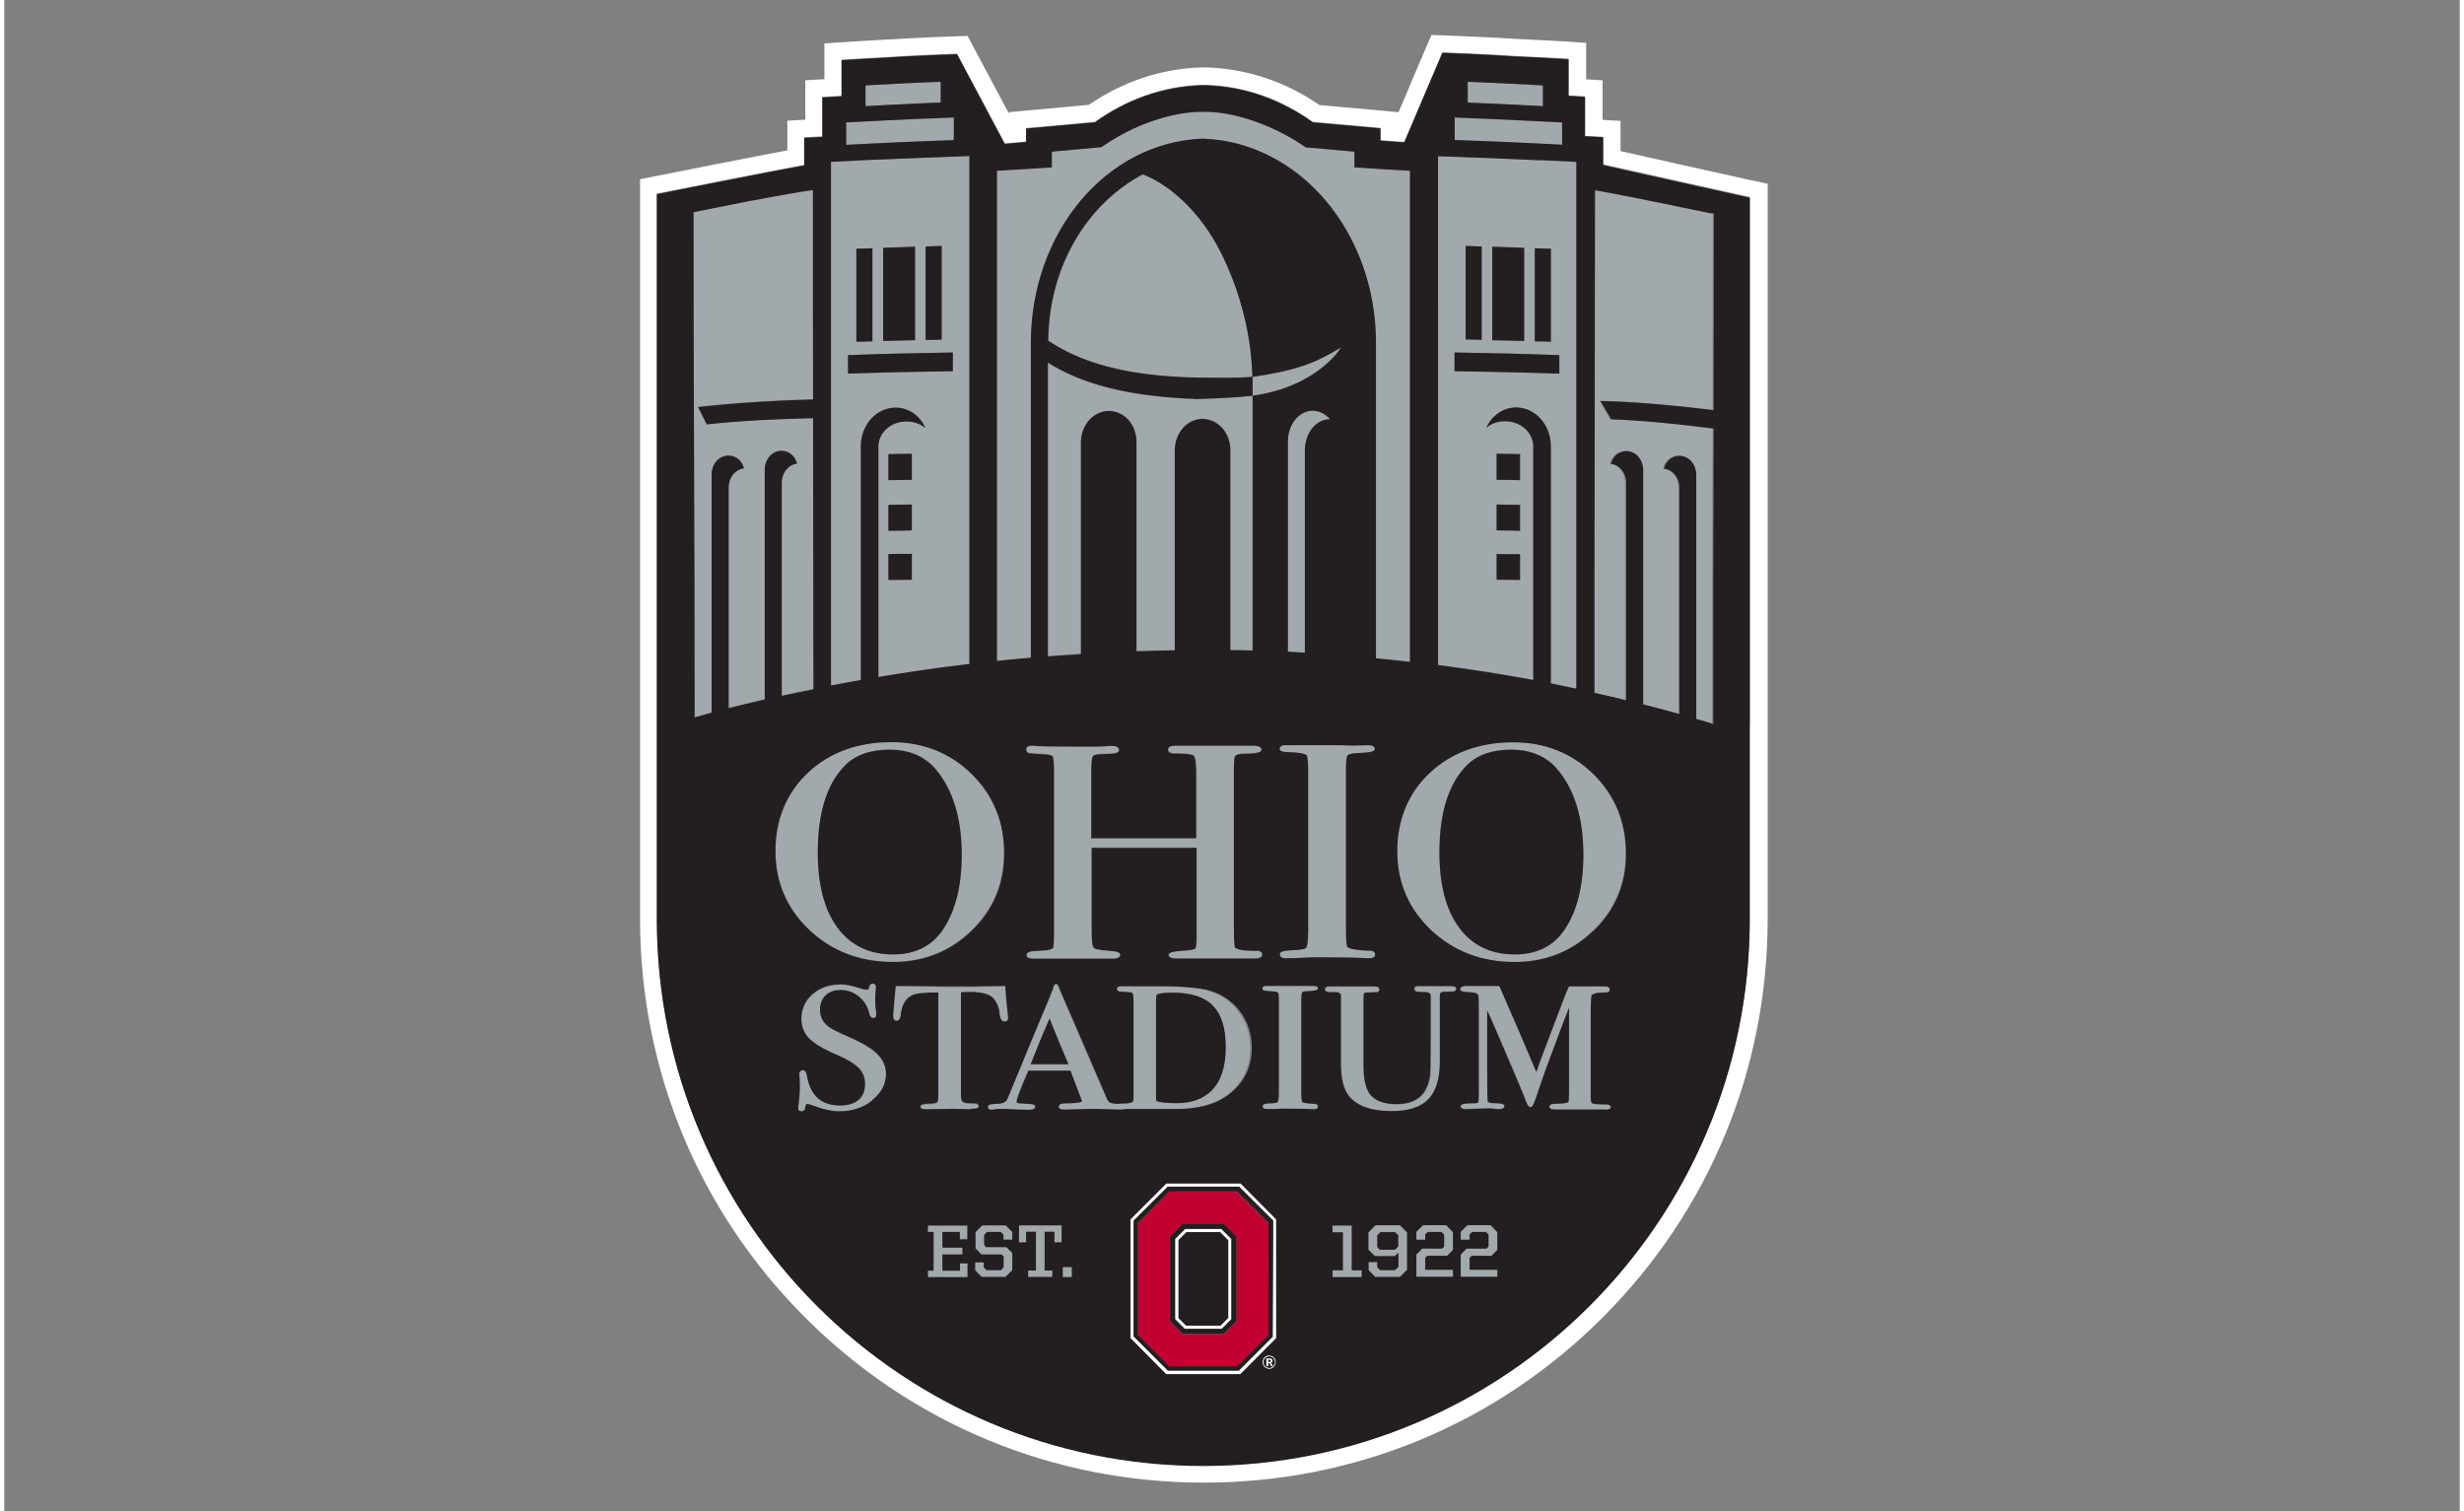 <svg viewBox="0 0 130 80" height="1.11in" width="1.81in" xmlns="http://www.w3.org/2000/svg" id="Layer_1"><rect x="0" y="0" width="130" height="80" fill="#808080" stroke="none"/><path fill="#fff" d="M92.61,9.57c-.06-.01-4.93-1.09-7.04-1.57v-1.6l-.87-.05s-.06,0-.08,0v-1.22s0-.88,0-.88l-.87-.05v-1.93l-.86-.06c-.64-.04-1.36-.08-2.06-.11-.27-.01-.54-.03-.79-.04l-1-.06h0s0,0,0,0c-.85-.04-1.83-.09-2.85-.13l-.63-.02-.25.58c-.35.81-.69,1.61-1.02,2.4-.16.38-.32.75-.48,1.13v-.02l-.84-.08-3.34-.3c-1.82-1.25-3.82-1.91-5.95-1.99h-.02s-.02,0-.02,0h-.24s-.02,0-.02,0h-.02c-2.12.07-4.12.74-5.94,1.98l-3.39.31-.84.08v.07l-1.92-3.6-.27-.51-.58.02c-.57.02-1.65.06-2.55.11h0s0,0,0,0l-1,.06h-.08c-.85.05-1.66.09-2.51.15l-.86.06v1.9s-.09,0-.14,0l-.87.05v2.09s-.06,0-.08,0l-.87.05v.88s0,.69,0,.69c-2.19.41-6.83,1.34-7.06,1.38l-.74.15v39.15c0,7.97,3.1,15.47,8.74,21.11,5.64,5.64,13.13,8.74,21.11,8.74s15.47-3.1,21.11-8.74c5.64-5.64,8.74-13.13,8.74-21.11V9.73l-.72-.16ZM92.41,38.42v10.23c0,15.98-12.95,28.93-28.93,28.93s-28.93-12.95-28.93-28.93V10.25s6.23-1.24,7.8-1.52v-1.46c.32-.02.63-.04.96-.05v-2.09c.34-.02.67-.04,1.02-.06v-1.91c.87-.06,1.71-.1,2.58-.15l1-.06c.78-.04,1.75-.08,2.53-.11l2.53,4.75,1.13-.1v-.71l3.64-.33c1.67-1.19,3.56-1.89,5.65-1.96h.24c2.09.07,3.98.77,5.65,1.96l3.58.32v.65c.37.03.79.06,1.26.09.68-1.6,1.34-3.13,2.02-4.74.96.03,1.87.08,2.83.13l1,.06c.89.05,1.96.09,2.85.15v1.94c.29.02.58.04.87.05v2.09c.32.02.63.04.96.05v1.46c1.35.31,7.77,1.73,7.77,1.73v27.95Z"></path><path fill="#fff" d="M61.53,62.65l-1.9,1.9v6.29l1.89,1.91h3.93l1.89-1.9v-6.3s-1.87-1.9-1.87-1.9h-3.93ZM67.16,70.77l-1.79,1.79h-3.76s-1.81-1.81-1.81-1.81v-6.13l1.81-1.8h3.77s1.81,1.8,1.81,1.8l-.03,6.15Z"></path><path fill="#fff" d="M62.51,65.06l-.53.53v4.25l.51.51h1.96l.51-.51v-4.25l-.53-.53h-1.92ZM64.8,69.77l-.41.41h-1.82l-.4-.4v-4.13l.42-.42h1.78l.43.43v4.11Z"></path><path fill="#fff" d="M66.97,71.76c-.07,0-.13.02-.18.05-.11.06-.17.18-.17.31,0,.07.02.13.05.18.06.11.18.18.31.18.07,0,.13-.02.18-.05.11-.06.17-.18.17-.31,0-.07-.02-.13-.05-.18-.06-.11-.18-.17-.31-.17ZM67.23,72.27c-.05.09-.15.15-.26.15-.06,0-.11-.01-.15-.04-.09-.05-.15-.15-.15-.26,0-.06.01-.11.04-.15.05-.09.15-.15.26-.15.06,0,.11.01.15.04.09.05.15.15.15.26,0,.06-.01.11-.04.15Z"></path><path fill="#fff" d="M67.06,72.16c.06-.01.1-.06.1-.12,0-.08-.05-.13-.15-.13h-.19v.42h.11v-.16h.03s.03,0,.04.02l.07.13h.12l-.07-.12s-.04-.04-.06-.05ZM66.99,72.09h-.07v-.1h.07s.06.02.06.05-.02.05-.06.05Z"></path><path fill="#c10230" d="M65.27,63.09h-3.59l-1.67,1.67v5.91l1.67,1.67h3.59l1.66-1.65v-5.94l-1.66-1.65ZM65.24,69.95l-.67.67h-2.18l-.67-.67v-4.47l.67-.67h2.18l.67.67v4.47Z"></path><path fill="#a2a9ad" d="M81.46,5.4v-.88s0,0,0,0c-1.35-.07-2.63-.15-3.98-.19v.22s0,.88,0,.88c1.35.05,2.63.12,3.98.19v-.22Z"></path><path fill="#a2a9ad" d="M41.14,23.85c.41,0,.74.28.84.68-.45.05-.8.45-.81.98v11.31c.53-.12,1.09-.24,1.68-.35,0-4.8-.01-9.53-.02-14.35h0c-1.6.03-3.88.14-5.63.33l-.46-.92c1.94-.22,4.34-.37,6.09-.4h0c0-3.61-.01-7.28-.01-11.09h0c-.69.1-1.66.27-2.63.45-.08.02-.16.03-.24.05-.1.02-.19.04-.29.05-.15.03-.29.06-.43.08-.22.04-.44.08-.65.13-.03,0-.06.01-.09.02-.18.04-.36.07-.52.1-.05,0-.1.02-.15.03-.33.07-.61.12-.84.17-.06.01-.11.02-.16.03-.03,0-.06.01-.09.02-.1.02-.18.04-.23.05,0,9.28.05,17.87.06,26.74.27-.08.58-.16.9-.25v-12.63c.02-.55.39-.96.87-.98.41,0,.74.27.84.68-.45.05-.8.45-.81.98v11.71c.58-.15,1.22-.3,1.92-.46v-12.19c.02-.55.39-.97.87-.98Z"></path><path fill="#a2a9ad" d="M90.39,11.29s-.02,0-.04,0c-.05,0-.1-.02-.16-.03-.09-.02-.19-.04-.3-.06-.1-.02-.21-.04-.33-.07-.18-.04-.38-.08-.59-.12-.14-.03-.29-.06-.44-.09-.15-.03-.31-.06-.47-.1-.16-.03-.32-.07-.49-.1-.23-.05-.47-.1-.71-.14-.03,0-.06-.01-.08-.02-.15-.03-.31-.06-.46-.09-.08-.02-.16-.03-.25-.05-.16-.03-.32-.06-.48-.09-.23-.05-.46-.09-.67-.13-.28-.05-.54-.1-.76-.14h0c0,7.45-.02,14.39-.03,21.36,0,1.74,0,3.49,0,5.25.59.13,1.15.26,1.68.39v-11.53c-.02-.53-.36-.93-.81-.98.1-.41.43-.69.84-.68.48.02.86.43.87.98v12.43c.7.18,1.34.35,1.92.51v-12.01c-.02-.53-.36-.93-.82-.98.1-.41.43-.69.84-.68.48.02.86.43.87.98v12.95c.33.1.63.19.9.27,0-1.95,0-3.89,0-5.82,0-.65,0-1.31,0-1.96,0-2.61.02-5.22.02-7.86-1.8-.24-4-.45-5.42-.49l-.57-.97c1.73.03,4.01.24,5.99.48,0-.85,0-1.7,0-2.55,0-2.57.01-5.17.01-7.84h0s-.07-.01-.12-.02Z"></path><path fill="#a2a9ad" d="M64.91,34.41c.4,0,.79.01,1.18.02v-13.49c-.84.1-1.73.14-2.75.17-.04,0-.07,0-.11,0-3.91-.14-6.23-.85-7.97-1.93v15.55c.57-.05,1.16-.09,1.75-.12,0-3.71,0-7.37,0-11.21v-.05c.03-.9.66-1.59,1.47-1.61.81,0,1.43.69,1.47,1.59v.05c0,3.79,0,7.42,0,11.08.67-.02,1.34-.04,2.03-.05,0-3.5,0-6.97,0-10.6v-.05c.03-.9.66-1.59,1.47-1.6.81.01,1.43.7,1.47,1.6v.05c0,3.62,0,7.09,0,10.59Z"></path><path fill="#a2a9ad" d="M82.47,7.67h0v-1.18h0c-1.93-.1-3.77-.19-5.7-.26h0v1.19c1.4.05,2.76.1,4.13.17.52.02,1.04.05,1.56.08Z"></path><path fill="#a2a9ad" d="M50.28,7.42v-1.2c-.42.01-.84.03-1.26.05-.11,0-.23,0-.34.01-1.36.06-2.7.12-4.09.2v1.18c.96-.05,1.91-.1,2.85-.14.94-.04,1.88-.08,2.85-.11Z"></path><path fill="#a2a9ad" d="M48.57,5.47c.33-.01.66-.03,1-.04h0v-1.1c-1.35.05-2.63.12-3.98.19v.44s0,.66,0,.66h0c1.01-.05,1.98-.1,2.98-.15Z"></path><path fill="#a2a9ad" d="M66.09,19.95c-.01-.34-.04-.83-.11-1.42-.15-1.23-.5-2.81-1.27-4.54-.91-2.05-2.04-3.2-2.95-3.91-.46-.35-.84-.56-1.12-.69-.17-.08-.29-.13-.36-.15-2.97,1.58-4.98,4.9-5,8.81,1.66,1.1,3.97,1.89,8,1.96,1.05,0,1.96.04,2.82-.05Z"></path><path fill="#a2a9ad" d="M43.76,27.39c0,2.96,0,5.91,0,8.9.51-.1,1.04-.19,1.58-.29v-12.37s0-.06,0-.06c.04-1.09.81-1.96,1.8-1.99.72-.01,1.32.43,1.62,1.08-.26-.23-.62-.36-1.03-.35-.8.02-1.39.56-1.46,1.25v12.28c1.49-.25,3.1-.48,4.82-.69,0-6.36,0-12.55,0-19.07,0-2.55,0-5.14,0-7.82-1.55.05-3.06.11-4.58.18-.33.01-.67.03-1.01.04-.58.03-1.16.06-1.75.09h0c0,5.28,0,10.26,0,15.15,0,1.22,0,2.44,0,3.66ZM46.81,24.04c.42,0,.82-.02,1.24-.02,0,.47,0,.91,0,1.38-.42,0-.82.01-1.24.02v-1.38ZM46.81,26.73c.42,0,.82-.01,1.24-.02v1.37c-.42,0-.82,0-1.24.02v-1.37ZM46.81,30.7c0-.46,0-.9,0-1.36.42,0,.82,0,1.24-.01,0,.46,0,.9,0,1.37-.42,0-.82,0-1.24.01ZM48.78,13.05c.29,0,.56-.02.85-.03,0,1.69,0,3.29,0,4.95-.29,0-.56.01-.85.02,0-1.66,0-3.26,0-4.95ZM46.53,13.12l1.69-.06v4.94l-1.69.04v-4.93ZM45.12,13.17c.29,0,.56-.02.85-.03v4.93c-.29,0-.56.01-.85.02v-4.92ZM44.67,18.8c1.88-.07,3.68-.11,5.55-.14v.99c-1.88.03-3.67.07-5.55.13v-.98Z"></path><path fill="#a2a9ad" d="M75.91,16.08c0,2.55,0,5.04,0,7.51,0,3.09,0,6.15,0,9.23,0,0,0,0,0,0,0,.79,0,1.59,0,2.38,1.8.23,3.49.51,5.04.79v-12.39s0-.05,0-.05c-.06-.69-.66-1.23-1.46-1.25-.41,0-.77.13-1.03.35.29-.66.9-1.1,1.62-1.08.99.03,1.77.9,1.8,1.99v.06s0,12.56,0,12.56c.46.09.92.18,1.35.28,0-9.22,0-18.02,0-27.89h0c-.62-.03-1.23-.06-1.84-.09-1.83-.08-3.63-.15-5.49-.22,0,1.34,0,2.66,0,3.96s0,2.59,0,3.86ZM80.25,30.71c-.42,0-.82,0-1.24-.01v-1.37c.42,0,.82,0,1.24.01v1.36ZM79.01,28.08v-1.37c.42,0,.82.01,1.24.02,0,.46,0,.91,0,1.37-.42,0-.82,0-1.24-.02ZM80.25,24.04c0,.47,0,.91,0,1.38-.42,0-.82-.01-1.24-.02,0-.47,0-.91,0-1.38.42,0,.82.02,1.24.02ZM81.04,13.14c.29.01.56.02.85.03v4.92c-.29,0-.56-.01-.85-.02v-4.93ZM78.78,13.06l1.69.06v4.93l-1.69-.04v-4.94ZM77.37,13.02c.29,0,.56.02.85.03v4.95c-.29,0-.56-.01-.85-.02v-4.95ZM76.78,18.66c1.88.03,3.68.07,5.55.14v.98c-1.88-.07-3.68-.1-5.55-.13v-.99Z"></path><path fill="#a2a9ad" d="M66.09,20.95c3.48-.49,4.68-2.55,4.68-2.55-1.18.68-2.04,1.15-4.49,1.52-.06,0-.13.02-.19.03v.99s0,0,0,0Z"></path><path fill="#a2a9ad" d="M70.18,22.2c-.23-.27-.55-.44-.9-.45-.73,0-1.29.69-1.33,1.58v11.18c.3.01.6.03.9.05v-10.72s0-.05,0-.05c.03-.89.6-1.58,1.33-1.58Z"></path><path fill="#a2a9ad" d="M52.56,34.99c.59-.06,1.19-.12,1.8-.17v-16.67c0-5.84,3.98-10.63,9.11-10.81,5.12.18,9.16,4.97,9.16,10.81v16.7c.61.06,1.21.12,1.8.19V9.03c-1.29-.07-2.23-.13-2.91-.18-.01,0-.02,0-.03,0v-.83h0l-2.58-.23c-1.59-1.11-3.73-1.91-5.44-1.88-.51,0-1.04.06-1.59.18-.18.04-.37.09-.55.14-.35.1-.7.22-1.05.36-.18.07-.36.15-.53.23-.02,0-.04.02-.06.03-.17.08-.34.17-.51.26-.16.09-.32.18-.47.27-.21.13-.42.26-.61.4l-2.63.24h0v.83c-.08,0-.17.01-.27.02-.46.03-1.03.07-1.73.11-.14,0-.28.02-.43.02-.15,0-.3.02-.46.02v14.69s0,11.26,0,11.26Z"></path><polygon fill="#a2a9ad" points="71.35 64.87 70.33 64.87 70.33 65.23 70.87 65.23 70.87 67.24 70.33 67.24 70.33 67.61 71.87 67.61 71.87 67.24 71.35 67.24 71.35 64.87"></polygon><path fill="#a2a9ad" d="M72.6,64.87l-.38.38v.92l.35.34h1.04l.2-.19v.75l-.18.18h-.79l-.15-.15v-.28h-.46v.43l.35.36h1.31l.38-.38v-1.97l-.38-.38h-1.29ZM73.8,65.98l-.17.17h-.8l-.13-.14v-.62l.17-.17h.77l.17.17v.58Z"></path><polygon fill="#a2a9ad" points="75.11 64.87 74.76 65.22 74.76 65.64 75.23 65.64 75.23 65.36 75.36 65.23 76.1 65.23 76.23 65.37 76.23 66 76.12 66.11 75.07 66.11 74.76 66.43 74.76 67.61 76.7 67.61 76.7 67.23 75.22 67.23 75.22 66.6 75.34 66.49 76.39 66.49 76.7 66.17 76.7 65.24 76.34 64.87 75.11 64.87"></polygon><polygon fill="#a2a9ad" points="77.46 64.87 77.1 65.22 77.1 65.64 77.57 65.64 77.57 65.36 77.7 65.23 78.44 65.23 78.58 65.37 78.58 66 78.46 66.11 77.41 66.11 77.1 66.43 77.1 67.61 79.04 67.61 79.04 67.23 77.57 67.23 77.57 66.6 77.68 66.49 78.73 66.49 79.05 66.17 79.05 65.24 78.68 64.87 77.46 64.87"></polygon><polygon fill="#a2a9ad" points="50.6 67.26 49.67 67.26 49.67 66.41 50.73 66.41 50.73 66.04 49.67 66.04 49.67 65.21 50.6 65.21 50.6 65.6 50.99 65.6 50.99 64.87 48.9 64.87 48.9 65.21 49.2 65.21 49.2 67.26 48.9 67.26 48.9 67.61 51 67.61 51 66.88 50.6 66.88 50.6 67.26"></polygon><polygon fill="#a2a9ad" points="51.99 66.04 51.88 65.92 51.88 65.38 52.03 65.23 52.75 65.23 52.9 65.37 52.9 65.63 53.36 65.63 53.36 65.22 53.01 64.87 51.77 64.87 51.41 65.23 51.41 66.09 51.72 66.41 52.79 66.41 52.9 66.53 52.9 67.1 52.75 67.25 52.01 67.25 51.86 67.11 51.86 66.83 51.4 66.83 51.4 67.25 51.75 67.61 53.01 67.61 53.37 67.24 53.37 66.35 53.06 66.04 51.99 66.04"></polygon><polygon fill="#a2a9ad" points="53.72 65.77 54.09 65.77 54.09 65.21 54.61 65.21 54.61 67.26 54.2 67.26 54.2 67.61 55.49 67.61 55.49 67.26 55.08 67.26 55.08 65.21 55.6 65.21 55.6 65.77 55.98 65.77 55.98 64.87 53.72 64.87 53.72 65.77"></polygon><rect fill="#a2a9ad" height=".53" width=".48" y="67.07" x="56.04"></rect><path fill="#a2a9ad" d="M52.93,45.16c0-1.66-.58-3.07-1.72-4.19-1.14-1.12-2.57-1.69-4.25-1.69-1.78,0-3.26.54-4.41,1.61-1.15,1.07-1.73,2.47-1.73,4.15s.6,3.05,1.79,4.18c1.19,1.12,2.67,1.69,4.42,1.69,1.64,0,3.05-.56,4.18-1.67,1.13-1.11,1.71-2.49,1.71-4.09ZM49.7,49.2c-.59.88-1.48,1.32-2.64,1.32-1.25,0-2.24-.47-2.94-1.41-.7-.94-1.05-2.28-1.05-3.99,0-2.15.51-3.72,1.51-4.67.54-.51,1.31-.77,2.29-.77s1.85.34,2.42,1.01c.93,1.08,1.4,2.61,1.4,4.55,0,1.64-.33,2.97-.99,3.96Z"></path><path fill="#a2a9ad" d="M65.17,40.05c.02-.07.09-.11.19-.14.07-.02.18-.03.34-.03.74-.01.89-.1.89-.22,0-.21-.35-.21-.46-.21h-4.11c-.25,0-.38.07-.38.21,0,.09.06.21.35.21.77-.01.96.07,1.01.12.05.05.13.24.13.96v3.4h-5.55v-3.64c0-.54.06-.68.1-.72.04-.04.18-.1.69-.1.47,0,.68-.06.68-.21s-.14-.22-.4-.22c-.14,0-.26,0-.34.02-.25.02-.7.02-1.33.02-1.18,0-1.91-.01-2.22-.03-.17-.01-.27-.02-.32-.02-.25,0-.31.11-.31.2,0,.11.06.18.16.2.07.01.3.03.7.05.43.01.52.09.54.12.03.04.07.2.07.81v8.46c0,.72-.04.84-.04.86-.04.05-.16.11-.48.14l-.51.03c-.19.02-.43.06-.43.22,0,.19.32.19.44.19h4.09c.11,0,.44,0,.44-.21,0-.12-.16-.18-.55-.21-.64-.04-.8-.12-.85-.16-.04-.04-.11-.2-.11-.81v-4.48h5.55v4.61c0,.56-.04.68-.06.71-.01.02-.09.08-.49.11-.86.05-.93.14-.93.24,0,.19.32.19.44.19h4.1c.1,0,.42,0,.42-.21,0-.06-.02-.1-.06-.14-.06-.05-.16-.07-.3-.06-.72,0-.96-.09-1.03-.15-.03-.04-.08-.21-.08-.86v-8.54c0-.51.02-.68.04-.73Z"></path><path fill="#a2a9ad" d="M71.13,39.99s.15-.11.54-.12c.75-.03.9-.1.9-.22,0-.13-.12-.2-.37-.2l-.72.02c-.57-.01-.92-.02-1.1-.02h-2.56c-.25,0-.29.12-.29.19,0,.14.21.17.42.18.82.03.97.13,1.01.17.02.02.08.13.08.84v8.47c0,.66-.07.84-.11.88-.04.04-.21.12-.84.13-.39.01-.55.07-.55.21,0,.08.04.21.31.21.35,0,.59,0,.76-.02.31-.02.63-.03.94-.03,2.09,0,2.49.03,2.54.04h.21c.25,0,.29-.12.29-.19s-.04-.2-.27-.2c-.82-.03-1.1-.12-1.19-.19-.02-.02-.07-.15-.07-.95v-8.57c0-.46.06-.59.09-.63Z"></path><path fill="#a2a9ad" d="M79.88,39.29c-1.78,0-3.26.54-4.41,1.61-1.15,1.07-1.73,2.47-1.73,4.15s.6,3.05,1.79,4.18c1.19,1.12,2.67,1.69,4.42,1.69,1.64,0,3.05-.56,4.18-1.67,1.13-1.11,1.71-2.49,1.71-4.09s-.58-3.07-1.72-4.19c-1.14-1.12-2.57-1.69-4.25-1.69ZM82.62,49.2c-.59.88-1.48,1.32-2.64,1.32-1.25,0-2.24-.47-2.94-1.41-.7-.94-1.05-2.28-1.05-3.99,0-2.15.51-3.72,1.51-4.67.54-.51,1.31-.77,2.29-.77s1.85.34,2.42,1.01c.93,1.08,1.4,2.61,1.4,4.55,0,1.64-.33,2.97-.99,3.96Z"></path><path fill="#a2a9ad" d="M44.75,54.92c-.57-.24-.94-.43-1.11-.56-.3-.23-.44-.52-.44-.9,0-.32.1-.57.3-.75.2-.18.47-.28.81-.28s.67.12.95.35c.28.23.46.52.54.87.04.22.15.26.22.26.06,0,.1-.02.13-.05.03-.03.04-.07.03-.12v-.16c-.05-.17-.06-.4-.06-.68,0-.2.01-.38.03-.51,0-.03.01-.07.01-.13,0-.11-.06-.17-.17-.17-.09,0-.16.05-.18.14-.03.13-.05.16-.05.16,0,0-.02.02-.11.02-.04,0-.14-.01-.31-.07-.44-.14-.78-.21-1.03-.21-.6,0-1.11.17-1.5.51-.4.34-.6.78-.6,1.31,0,.41.14.76.42,1.05.27.27.76.56,1.44.85.56.23.95.47,1.18.71.22.23.33.51.33.83,0,.36-.11.65-.34.85-.23.2-.56.3-.98.3-1,0-1.58-.52-1.76-1.6-.04-.18-.11-.27-.21-.27-.12,0-.19.08-.19.2,0,.07,0,.12.01.15.01.29.02.45.02.51,0,.31-.03.66-.08,1.02,0,.03-.01.07-.01.13,0,.11.06.17.17.17.12,0,.19-.07.2-.19,0-.07.03-.2.1-.2s.16.03.3.08c.54.2,1.02.31,1.41.31.67,0,1.26-.19,1.74-.57.48-.38.73-.85.73-1.39,0-.39-.15-.75-.46-1.06-.3-.3-.8-.6-1.48-.89Z"></path><path fill="#a2a9ad" d="M51.59,58.59s-.02-.13-.19-.14c-.42,0-.54-.03-.58-.05-.11-.04-.17-.16-.17-.35v-5.48c.1,0,.28,0,.55-.02.13,0,.31,0,.53.05.33.05.56.17.7.36.11.15.19.33.24.53l.04.34c.04.19.13.29.25.29s.19-.07.19-.18c0-.01,0-.02-.01-.07,0-.03,0-.04,0-.06-.08-.67-.13-1.18-.14-1.52v-.06s-1.85.03-1.85.03c-.54,0-.95,0-1.21,0l-2.2-.03h-.54v.06c-.05.46-.08.83-.1,1.11l-.02.21c0,.07-.01.14-.01.21,0,.22.12.26.19.26.17,0,.2-.25.21-.33.08-.59.32-.94.75-1.08.16-.05.58-.08,1.24-.09v5.44c0,.26-.03.33-.04.34-.04.04-.13.1-.38.1-.39,0-.53.05-.53.16,0,.14.22.14.31.14.32,0,.59,0,.8-.01.21,0,.43-.01.67-.01.18,0,.49,0,.91.02.05,0,.1,0,.16,0,.19,0,.24-.08.24-.14Z"></path><path fill="#a2a9ad" d="M63.77,52.44c-.54-.15-1.47-.23-2.77-.23h-1.88c-.16,0-.25.05-.25.14,0,.11.1.16.31.16.42,0,.5.04.51.06.01,0,.06.08.06.48v4.95c0,.25-.03.31-.03.31-.04.05-.16.11-.5.11-.1,0-.2,0-.28.02-.25-.01-.36-.04-.41-.06-.07-.03-.14-.11-.19-.23-1.03-2.39-1.67-3.88-1.93-4.47-.33-.76-.54-1.26-.64-1.49-.03-.08-.08-.1-.11-.1-.07,0-.12.05-.15.15l-.04.15c-.05.1-.09.18-.1.25-.58,1.37-1.34,3.2-2.26,5.45-.05.13-.12.22-.21.27-.09.05-.25.07-.46.08-.21,0-.4.03-.4.16,0,.05.03.15.21.15.04,0,.09,0,.15-.02.21-.04.44-.03.65-.02.44.02.83.04,1.16.04.09,0,.34,0,.34-.16,0-.13-.19-.15-.37-.15-.4-.02-.51-.03-.53-.04-.06-.01-.08-.04-.08-.09,0-.09.11-.45.62-1.63h2.22c.24.62.39,1.03.46,1.22l.05.12.09.24s.02.05.02.05c-.01.02-.12.1-.89.1-.09,0-.35,0-.35.17,0,.11.09.16.28.16.06,0,.12,0,.16,0l1.37-.04,1.36.04c.06,0,.13,0,.2,0,.05,0,.1,0,.13-.02h2.69c1.09,0,1.98-.23,2.63-.67.9-.61,1.35-1.48,1.35-2.58,0-.72-.21-1.36-.62-1.91-.41-.55-.95-.93-1.62-1.11ZM54.34,56.33c.38-.97.72-1.78,1-2.42l.46,1.14.54,1.28h-2ZM63.93,57.72c-.46.45-1.08.68-1.83.68-.54,0-.9-.04-1.06-.1-.03-.02-.05-.03-.06-.05,0-.01-.01-.07-.01-.3v-4.9c0-.34.04-.39.04-.39.05-.04.22-.11.83-.11.97,0,1.69.23,2.14.69.45.46.68,1.2.68,2.2s-.25,1.81-.74,2.28Z"></path><path fill="#a2a9ad" d="M68.72,52.56s.06-.05.29-.06c.46-.02.54-.06.54-.15,0-.06-.04-.14-.24-.14h-.41c-.31,0-.52,0-.63,0h-1.47c-.17,0-.19.1-.19.14,0,.12.18.12.27.13.49.02.55.08.56.09,0,0,.04.08.04.46v4.84c0,.41-.05.48-.06.49,0,.01-.08.06-.46.07-.17,0-.34.03-.34.15,0,.04.02.15.2.15.19,0,.34,0,.44,0,.18-.01.36-.02.53-.02,1.18,0,1.41.02,1.44.02h.13c.17,0,.19-.09.19-.14,0-.03-.01-.14-.18-.14-.49-.02-.62-.07-.66-.1,0-.01-.04-.09-.04-.53v-4.9c0-.27.03-.33.05-.35Z"></path><path fill="#a2a9ad" d="M76.6,52.22h-1.71c-.19,0-.21.09-.21.15,0,.07.05.16.28.16.31,0,.4.01.42.02.15.03.17.12.17.19v2.19c0,1.18-.01,1.85-.03,2.01-.14,1.03-.73,1.53-1.79,1.53-.58,0-1.02-.14-1.3-.42-.29-.28-.43-.82-.43-1.6v-3.28c0-.42,0-.49.01-.52,0-.02.01-.05.08-.08.02,0,.06-.01.19-.01.25,0,.39-.01.44-.02.07-.01.12-.06.12-.14,0-.06-.03-.16-.25-.16h-2.43c-.19,0-.21.09-.21.15,0,.13.18.15.25.15.29,0,.37,0,.39,0,.17.03.2.1.21.14v3.68c0,.78.15,1.36.44,1.7.43.51,1.19.78,2.25.78.88,0,1.54-.21,1.94-.63.4-.42.61-1.09.61-1.99v-3.44c0-.11,0-.17.02-.18.02-.05.12-.08.27-.08h.37c.06,0,.26,0,.26-.14,0-.15-.23-.15-.31-.15Z"></path><path fill="#a2a9ad" d="M84.79,58.45h-.06c-.45,0-.61-.04-.66-.07-.01,0-.06-.06-.06-.38v-4.28c0-.86.03-1.01.04-1.04.05-.06.16-.1.32-.13.07-.01.2-.02.4-.02s.25-.08.25-.16c0-.06-.03-.11-.09-.14-.03-.02-.11-.03-.43-.03h-1.64s-.02.04-.02.04c-.06.12-.12.26-.19.44l-1.15,3.03c-.12.33-.25.68-.37,1.02-.73-1.71-1.16-2.71-1.31-3.06-.38-.88-.59-1.37-.63-1.45l-.02-.04h-.04c-.17,0-.47,0-.9,0h-.75c-.1,0-.38,0-.38.16,0,.09.08.14.23.15.3.02.5.04.59.07.07.02.12.07.14.13,0,.02.02.14.02.81v4.4c0,.36-.03.43-.03.45,0,0-.03.04-.25.04-.57,0-.68.06-.68.16s.09.15.26.15h0l1.24-.04c.08,0,.16,0,.26.02.08.01.17.02.27.02.19,0,.29-.06.29-.16,0-.14-.21-.15-.42-.15-.35,0-.44-.06-.46-.09,0-.06-.03-.36-.03-1.67v-3.16l.31.7c.96,2.21,1.55,3.61,1.76,4.17.07.18.14.26.22.26.06,0,.12-.03.28-.47l.5-1.46c.54-1.47.97-2.6,1.26-3.34,0,0,0-.01,0-.02v4.44c0,.47-.03.56-.03.57-.04.03-.17.09-.63.09-.11,0-.38,0-.38.16,0,.15.22.15.29.15h2.69c.08,0,.29,0,.29-.14s-.21-.14-.28-.14Z"></path><path fill="#231f20" d="M78.22,13.05c-.29-.01-.56-.02-.85-.03v4.95c.28,0,.56.01.85.02v-4.95Z"></path><path fill="#231f20" d="M63.93,57.72c.49-.48.74-1.25.74-2.28s-.23-1.74-.68-2.2c-.45-.46-1.17-.69-2.14-.69-.61,0-.78.07-.83.11,0,0-.04.05-.04.39v4.9c0,.22,0,.28.01.3,0,.02.03.04.06.05.16.07.52.1,1.06.1.76,0,1.37-.23,1.83-.68Z"></path><path fill="#231f20" d="M81.88,13.17c-.28,0-.56-.02-.85-.03v4.93c.29,0,.56.01.85.02v-4.92Z"></path><path fill="#231f20" d="M67.12,71.85s-.1-.04-.15-.04c-.11,0-.21.06-.26.15-.03.05-.04.1-.04.15,0,.11.05.21.15.26.04.03.1.04.15.04.11,0,.21-.06.26-.15.03-.05.04-.1.04-.15,0-.11-.05-.21-.15-.26ZM67.06,72.32l-.07-.13s-.02-.02-.04-.02h-.03v.16h-.11v-.42h.19c.1,0,.15.05.15.13,0,.06-.04.11-.1.12.03,0,.05.02.06.05l.07.12h-.12Z"></path><path fill="#231f20" d="M66.99,71.99h-.07v.1h.07s.06-.01.06-.05-.02-.05-.06-.05Z"></path><polygon fill="#231f20" points="80.47 13.12 78.78 13.06 78.78 18.01 80.47 18.05 80.47 13.12"></polygon><path fill="#231f20" d="M46.81,29.34c0,.46,0,.9,0,1.36.42,0,.82,0,1.24-.01,0-.46,0-.9,0-1.37-.42,0-.82,0-1.24.01Z"></path><polygon fill="#231f20" points="62.59 65.23 62.17 65.65 62.17 69.78 62.57 70.18 64.39 70.18 64.8 69.77 64.8 65.66 64.37 65.23 62.59 65.23"></polygon><path fill="#231f20" d="M49.63,13.02c-.29,0-.56.02-.85.03,0,1.69,0,3.29,0,4.95.29,0,.56-.01.85-.02,0-1.66,0-3.26,0-4.95Z"></path><polygon fill="#231f20" points="48.22 13.06 46.53 13.12 46.53 18.05 48.22 18.01 48.22 13.06"></polygon><path fill="#231f20" d="M48.05,26.71c-.42,0-.82.01-1.24.02v1.37c.42,0,.82,0,1.24-.02v-1.37Z"></path><path fill="#231f20" d="M48.05,24.02c-.42,0-.82.02-1.24.02v1.38c.42,0,.82-.01,1.24-.02,0-.47,0-.91,0-1.38Z"></path><path fill="#231f20" d="M82.33,18.8c-1.88-.07-3.68-.11-5.55-.14v.99c1.88.03,3.67.07,5.55.13v-.98Z"></path><path fill="#231f20" d="M55.34,53.92c-.28.64-.62,1.45-1,2.42h2l-.54-1.28-.46-1.14Z"></path><path fill="#231f20" d="M45.96,13.14c-.29.01-.56.02-.85.03v4.92c.29,0,.56-.01.85-.02v-4.93Z"></path><polygon fill="#231f20" points="72.86 65.23 72.69 65.4 72.69 66.02 72.82 66.16 73.63 66.16 73.8 65.98 73.8 65.4 73.63 65.23 72.86 65.23"></polygon><path fill="#231f20" d="M46.87,39.69c-.98,0-1.76.26-2.29.77-1,.95-1.51,2.52-1.51,4.67,0,1.71.35,3.05,1.05,3.99.69.93,1.68,1.41,2.94,1.41,1.17,0,2.06-.45,2.64-1.32.66-.98.99-2.31.99-3.96,0-1.94-.47-3.47-1.4-4.55-.58-.67-1.39-1.01-2.42-1.01Z"></path><path fill="#231f20" d="M84.65,8.73v-1.46c-.32-.02-.63-.04-.96-.05v-2.09c-.3-.02-.58-.04-.87-.05v-1.94c-.89-.06-1.96-.11-2.85-.15l-1-.06c-.96-.05-1.87-.1-2.83-.13-.68,1.61-1.35,3.14-2.02,4.74-.46-.03-.88-.06-1.26-.09v-.65l-3.58-.32c-1.67-1.19-3.56-1.89-5.65-1.96h-.24c-2.09.07-3.98.77-5.65,1.96l-3.64.33v.71l-1.13.1-2.53-4.75c-.78.03-1.75.07-2.53.11l-1,.06c-.87.05-1.71.09-2.58.15v1.91c-.34.02-.67.04-1.02.06v2.09c-.32.02-.63.04-.96.05v1.46c-1.57.28-7.8,1.52-7.8,1.52v.1s0,28.07,0,28.07v10.23c0,15.98,12.95,28.93,28.93,28.93s28.93-12.95,28.93-28.93V10.47s-6.42-1.42-7.77-1.73ZM77.48,4.55v-.22c1.34.05,2.63.12,3.98.19h0v.88s0,.22,0,.22c-1.34-.07-2.63-.14-3.98-.19v-.88ZM76.78,6.22h0c1.93.07,3.77.16,5.7.26h0v1.18h0c-.53-.03-1.05-.05-1.56-.08-1.38-.07-2.73-.12-4.13-.17v-1.19ZM81.39,8.48c.61.03,1.22.06,1.84.09h0c0,9.87,0,18.66,0,27.89-.44-.09-.89-.18-1.35-.28v-12.56s0-.06,0-.06c-.04-1.09-.81-1.96-1.8-1.99-.72-.01-1.32.43-1.62,1.08.26-.23.62-.36,1.03-.35.8.02,1.39.56,1.46,1.25v12.45c-1.55-.29-3.24-.56-5.04-.79,0-.8,0-1.59,0-2.38,0,0,0,0,0,0,0-3.08,0-6.14,0-9.23,0-2.47,0-4.97,0-7.51,0-1.27,0-2.56,0-3.86s0-2.62,0-3.96c1.86.06,3.66.13,5.49.22ZM53.03,9.01c.15,0,.29-.02.43-.02.7-.04,1.27-.08,1.73-.11.09,0,.18-.01.27-.02v-.83h0l2.63-.24c.2-.14.4-.27.61-.4.15-.09.31-.18.47-.27.17-.09.34-.18.51-.26.02,0,.04-.02.06-.03.18-.08.35-.16.53-.23.35-.14.7-.26,1.05-.36.18-.05.37-.1.55-.14.55-.12,1.09-.19,1.59-.18,1.71-.03,3.86.77,5.44,1.88l2.58.23h0v.83s.02,0,.03,0c.68.05,1.61.11,2.91.18v26c-.59-.07-1.19-.13-1.8-.19v-16.7c0-5.84-4.04-10.63-9.16-10.81-5.12.18-9.11,4.97-9.11,10.81v16.67c-.61.05-1.21.11-1.8.17v-11.26s0-14.69,0-14.69c.16,0,.32-.02.46-.02ZM71.12,50.14c.09.07.36.17,1.19.19.23,0,.27.13.27.2s-.04.2-.29.2h-.21s-.45-.05-2.54-.05c-.31,0-.63.01-.94.03-.16.01-.41.02-.76.02-.27,0-.31-.13-.31-.21,0-.13.16-.19.55-.21.63-.01.8-.09.84-.13.04-.04.11-.22.11-.88v-8.47c0-.71-.06-.82-.08-.84-.04-.05-.19-.15-1.01-.17-.21,0-.42-.04-.42-.18,0-.07.04-.19.29-.19h2.56c.18,0,.53,0,1.1.02l.72-.02c.25,0,.37.07.37.2,0,.12-.15.19-.9.22-.39.01-.5.08-.54.12-.03.04-.09.18-.09.63v8.57c0,.8.06.93.07.95ZM65.21,50.19c.07.06.31.15,1.03.15.14-.02.24,0,.3.06.04.03.06.08.06.14,0,.21-.32.21-.42.21h-4.1c-.12,0-.44,0-.44-.19,0-.1.07-.19.93-.24.4-.03.48-.09.49-.11.02-.03.06-.15.06-.71v-4.61h-5.55v4.48c0,.61.07.76.11.81.04.04.21.12.85.16.39.03.55.09.55.21,0,.21-.33.21-.44.21h-4.09c-.12,0-.44,0-.44-.19,0-.17.25-.21.43-.22l.51-.03c.32-.02.44-.09.48-.14,0-.01.04-.13.04-.86v-8.46c0-.61-.05-.77-.07-.81-.02-.03-.11-.1-.54-.12-.4-.02-.62-.04-.7-.05-.1-.02-.16-.09-.16-.2,0-.09.05-.2.31-.2.05,0,.16,0,.32.02.31.02,1.04.03,2.22.03.64,0,1.09,0,1.33-.02.08-.02.2-.02.34-.02.27,0,.4.08.4.22s-.2.21-.68.21c-.51,0-.65.06-.69.1-.04.04-.1.18-.1.72v3.64h5.55v-3.4c0-.72-.08-.91-.13-.96-.05-.05-.24-.13-1.01-.12-.29,0-.35-.11-.35-.21,0-.14.13-.21.38-.21h4.11c.11,0,.46,0,.46.21,0,.12-.15.21-.89.22-.16,0-.27.01-.34.03-.11.03-.17.07-.19.14-.02.05-.04.22-.04.73v8.54c0,.65.05.82.08.86ZM63.23,21.12s.07,0,.11,0c1.02-.04,1.92-.07,2.75-.17v13.49c-.39-.01-.79-.02-1.18-.02,0-3.5,0-6.97,0-10.59v-.05c-.03-.9-.66-1.58-1.47-1.6-.81.01-1.43.7-1.47,1.6v.05c0,3.62,0,7.09,0,10.6-.69.01-1.36.03-2.03.05,0-3.66,0-7.29,0-11.08v-.05c-.03-.9-.66-1.59-1.47-1.59-.81.01-1.43.71-1.47,1.61v.05c0,3.84,0,7.51,0,11.21-.59.04-1.17.08-1.75.12v-15.55c1.74,1.08,4.05,1.79,7.97,1.93ZM55.27,18.04c.03-3.9,2.03-7.23,5-8.81.07.02.19.07.36.15.28.13.66.35,1.12.69.91.71,2.04,1.86,2.95,3.91.77,1.72,1.12,3.31,1.27,4.54.07.59.1,1.08.11,1.42-.85.09-1.77.05-2.82.05-4.03-.07-6.34-.86-8-1.96ZM66.09,20.95h0s0-1,0-1c.07,0,.13-.02.19-.03,2.46-.36,3.32-.84,4.49-1.52,0,0-1.2,2.06-4.68,2.55ZM68.86,34.55c-.3-.02-.6-.03-.9-.05v-11.13s0-.05,0-.05c.03-.89.6-1.58,1.33-1.58.35.01.67.18.9.45-.73,0-1.29.69-1.33,1.58v10.78ZM45.6,4.96v-.44c1.35-.07,2.63-.15,3.98-.19v1.1h0c-.34.01-.67.02-1,.04-.99.04-1.97.09-2.98.15h0v-.66ZM44.58,6.48c1.39-.07,2.73-.14,4.09-.2.11,0,.23,0,.34-.01.42-.02.84-.03,1.26-.05v1.2c-.96.03-1.91.07-2.85.11-.94.04-1.88.09-2.85.14v-1.18ZM43.76,8.57c.59-.03,1.17-.06,1.75-.09.34-.02.67-.03,1.01-.04,1.52-.07,3.03-.12,4.58-.18,0,2.68,0,5.27,0,7.82,0,6.52,0,12.72,0,19.07-1.71.2-3.32.44-4.82.69v-12.23s0-.05,0-.05c.06-.69.66-1.23,1.46-1.25.41,0,.77.13,1.03.35-.29-.66-.9-1.1-1.62-1.08-.99.03-1.77.9-1.8,1.99v.06s0,12.37,0,12.37c-.54.1-1.07.19-1.58.29,0-2.99,0-5.94,0-8.9,0-1.22,0-2.44,0-3.66,0-4.9,0-9.87,0-15.15h0ZM40.27,37.03c-.7.16-1.34.32-1.92.46v-11.71c.02-.53.36-.93.81-.98-.1-.41-.43-.69-.84-.68-.48.02-.86.43-.87.98v12.63c-.33.09-.63.17-.9.25,0-8.87-.06-17.45-.06-26.74.06-.01.14-.03.23-.05.03,0,.06-.01.09-.02.05-.01.1-.02.16-.03.23-.05.52-.11.84-.17.05,0,.1-.02.15-.03.17-.03.34-.07.52-.1.03,0,.06-.01.09-.02.21-.04.43-.08.65-.13.14-.03.29-.06.43-.08.1-.02.19-.04.29-.05.08-.02.16-.03.24-.05.97-.18,1.94-.35,2.63-.45h0c0,3.81,0,7.48.01,11.09h0c-1.74.04-4.14.18-6.09.4l.46.92c1.76-.2,4.03-.3,5.63-.33h0c0,4.82.02,9.54.02,14.35-.59.12-1.15.24-1.68.35v-11.31c.02-.53.36-.93.81-.98-.1-.41-.43-.69-.84-.68-.48.02-.86.43-.87.98v12.19ZM45.95,58.26c-.48.38-1.06.57-1.74.57-.39,0-.87-.1-1.41-.31-.14-.05-.24-.08-.3-.08s-.09.12-.1.2c0,.12-.08.19-.2.19-.11,0-.17-.06-.17-.17,0-.06,0-.1.01-.13.05-.36.08-.71.08-1.02,0-.06,0-.22-.02-.51,0-.03-.01-.08-.01-.15,0-.13.07-.2.19-.2.11,0,.18.09.21.27.18,1.08.76,1.6,1.76,1.6.42,0,.75-.1.98-.3.23-.2.34-.48.34-.85,0-.32-.11-.6-.33-.83-.23-.23-.62-.47-1.18-.71-.69-.29-1.17-.58-1.44-.85-.28-.28-.42-.63-.42-1.05,0-.52.2-.96.6-1.31.39-.34.9-.51,1.5-.51.25,0,.6.07,1.03.21.18.06.27.07.31.07.09,0,.11-.02.11-.02,0,0,.02-.03.05-.16.02-.09.09-.14.18-.14.11,0,.17.06.17.17,0,.06,0,.1-.01.13-.02.13-.03.31-.03.51,0,.29.02.52.05.68v.16s0,.09-.02.12c-.03.03-.07.05-.13.05-.08,0-.18-.05-.22-.26-.08-.34-.26-.64-.54-.87-.28-.23-.6-.35-.95-.35s-.62.09-.81.28c-.2.18-.3.44-.3.75,0,.37.14.67.44.9.17.13.54.32,1.11.56.68.29,1.18.59,1.48.89.31.31.46.66.46,1.06,0,.54-.25,1.01-.73,1.39ZM42.62,49.23c-1.19-1.13-1.79-2.53-1.79-4.18s.58-3.08,1.73-4.15c1.14-1.07,2.63-1.61,4.41-1.61,1.68,0,3.11.57,4.25,1.69,1.14,1.12,1.72,2.53,1.72,4.19s-.57,2.98-1.71,4.09c-1.13,1.11-2.54,1.67-4.18,1.67-1.74,0-3.23-.57-4.42-1.69ZM51,67.61h-2.1v-.34h.3v-2.05h-.3v-.34h2.09v.73h-.4v-.39h-.92v.83h1.06v.36h-1.06v.86h.93v-.39h.4v.73ZM51.19,58.72c-.42-.01-.73-.02-.91-.02-.23,0-.46,0-.67.01-.21,0-.48.01-.8.01-.09,0-.31,0-.31-.14,0-.11.14-.15.53-.16.25,0,.35-.05.38-.1,0-.01.04-.07.04-.34v-5.44c-.66,0-1.08.04-1.24.09-.43.13-.68.49-.75,1.08,0,.08-.04.33-.21.33-.07,0-.19-.03-.19-.26,0-.07,0-.14.01-.21l.02-.21c.02-.28.05-.65.1-1.11v-.06h.55l2.2.03c.26,0,.66,0,1.21,0l1.85-.03v.06c.02.34.06.85.14,1.52,0,.02,0,.03,0,.06.01.04.01.06.01.07,0,.11-.07.18-.19.18s-.2-.1-.25-.29l-.04-.34c-.05-.2-.13-.38-.24-.53-.14-.19-.38-.31-.7-.36-.22-.04-.39-.05-.53-.05-.27,0-.45.01-.55.02v5.48c0,.19.05.31.17.35.04.02.16.04.58.05.17.01.19.09.19.14,0,.06-.04.14-.24.14-.06,0-.11,0-.16,0ZM53.37,67.24l-.36.36h-1.26l-.35-.35v-.42h.46v.27l.15.14h.75l.15-.15v-.57l-.11-.11h-1.07l-.31-.32v-.86l.36-.36h1.24l.35.35v.41h-.47v-.27l-.14-.14h-.73l-.15.15v.54l.11.11h1.07l.31.31v.89ZM55.98,65.77h-.38v-.56h-.52v2.05h.41v.34h-1.28v-.34h.41v-2.05h-.52v.56h-.38v-.9h2.26v.9ZM56.52,67.61h-.48v-.53h.48v.53ZM59.2,58.74c-.07,0-.14,0-.2,0l-1.36-.04-1.37.04s-.1,0-.16,0c-.18,0-.28-.05-.28-.16,0-.17.27-.17.35-.17.77,0,.87-.09.89-.1,0,0,0-.02-.02-.05l-.09-.24-.05-.12c-.07-.19-.22-.6-.46-1.22h-2.22c-.52,1.17-.62,1.53-.62,1.63,0,.06.02.08.08.09.02,0,.13.01.53.04.18,0,.37.03.37.15,0,.16-.25.16-.34.16-.33,0-.72-.01-1.16-.04-.21-.01-.44-.02-.65.02-.06.01-.11.02-.15.02-.19,0-.21-.09-.21-.15,0-.13.19-.15.4-.16.22,0,.37-.03.46-.08.09-.04.16-.13.21-.27.92-2.24,1.68-4.07,2.26-5.45.01-.07.05-.15.1-.25l.04-.15c.03-.1.08-.15.15-.15.03,0,.08.02.11.1.09.24.31.74.64,1.49.26.59.9,2.08,1.93,4.47.05.12.11.2.19.23.05.02.16.05.41.06.07-.02.17-.02.28-.02.34,0,.46-.06.5-.11,0,0,.03-.06.03-.31v-4.95c0-.4-.05-.47-.06-.48-.01-.01-.1-.06-.51-.06-.21,0-.31-.06-.31-.16,0-.09.08-.14.25-.14h1.88c1.29,0,2.22.08,2.77.23.66.19,1.21.56,1.62,1.11.41.55.62,1.19.62,1.91,0,1.1-.46,1.96-1.35,2.58-.65.45-1.54.67-2.63.67h-2.69s-.07.02-.13.02ZM67.15,72.42c-.05.03-.11.05-.18.05-.13,0-.25-.07-.31-.18-.03-.05-.05-.11-.05-.18,0-.13.07-.25.17-.31.05-.03.11-.05.18-.05.13,0,.25.07.31.17.03.05.05.11.05.18,0,.13-.07.25-.17.31ZM67.33,70.85l-1.89,1.9h-3.93l-1.89-1.91v-6.29l1.9-1.9h3.93l1.89,1.9v6.3ZM68.71,58.34s.17.08.66.1c.17,0,.18.11.18.14,0,.04-.02.14-.19.14h-.13s-.26-.03-1.44-.03c-.18,0-.36,0-.53.02-.09,0-.24,0-.44,0-.18,0-.2-.1-.2-.15,0-.12.17-.14.34-.15.39,0,.45-.06.46-.07,0-.01.06-.08.06-.49v-4.84c0-.39-.03-.45-.04-.46,0-.01-.07-.07-.56-.09-.09,0-.27-.01-.27-.13,0-.04.02-.14.19-.14h1.47c.11,0,.32,0,.63,0h.41c.2,0,.24.07.24.13,0,.09-.08.13-.54.15-.23,0-.28.05-.29.06-.01.01-.05.08-.05.35v4.9c0,.43.03.51.04.53ZM71.87,67.61h-1.55v-.36h.55v-2.01h-.55v-.36h1.02v2.37h.53v.36ZM74.27,67.22l-.38.38h-1.31l-.35-.36v-.43h.46v.28l.15.15h.79l.18-.18v-.75l-.2.19h-1.04l-.35-.34v-.92l.38-.38h1.29l.38.38v1.97ZM76.7,66.17l-.31.31h-1.05l-.11.11v.63h1.47v.37h-1.94v-1.18l.31-.31h1.05l.11-.11v-.63l-.14-.14h-.73l-.13.13v.28h-.47v-.42l.35-.35h1.23l.36.37v.94ZM76.66,52.5h-.37c-.15,0-.24.03-.27.08,0,.02-.02.07-.02.18v3.44c0,.9-.2,1.58-.61,1.99-.4.42-1.05.63-1.94.63-1.06,0-1.81-.26-2.25-.78-.29-.35-.44-.92-.44-1.7v-3.68s-.04-.11-.21-.14c-.02,0-.11,0-.39,0-.07,0-.25-.02-.25-.15,0-.05.03-.15.21-.15h2.43c.21,0,.25.1.25.16,0,.07-.04.13-.12.14-.05,0-.19.01-.44.02-.12,0-.17,0-.19.01-.06.02-.07.05-.08.08,0,.02-.01.1-.01.52v3.28c0,.79.15,1.33.43,1.6.29.28.73.42,1.3.42,1.07,0,1.65-.5,1.79-1.53.02-.15.03-.83.03-2.01v-2.19c0-.07-.02-.15-.17-.19-.03,0-.12-.02-.42-.02-.23,0-.28-.09-.28-.16,0-.05.03-.15.21-.15h1.71c.09,0,.31,0,.31.15,0,.14-.19.14-.26.14ZM79.05,66.17l-.31.31h-1.05l-.11.11v.63h1.47v.37h-1.94v-1.18l.31-.31h1.05l.11-.11v-.63l-.14-.14h-.73l-.13.13v.28h-.47v-.42l.35-.35h1.23l.36.37v.94ZM84.78,58.74h-2.69c-.07,0-.29,0-.29-.15,0-.16.26-.16.38-.16.46,0,.59-.05.63-.09,0,0,.03-.09.03-.57v-4.44s0,.01,0,.02c-.29.74-.71,1.86-1.26,3.34l-.5,1.46c-.15.44-.21.47-.28.47-.08,0-.15-.08-.22-.26-.21-.56-.8-1.96-1.76-4.17l-.31-.7v3.16c0,1.31.02,1.61.03,1.67.02.03.11.09.46.09.21,0,.42.02.42.15,0,.11-.1.16-.29.16-.1,0-.19,0-.27-.02-.1-.01-.18-.02-.26-.02l-1.24.04h0c-.17,0-.26-.05-.26-.15s.11-.16.68-.16c.22,0,.25-.04.25-.04,0-.01.03-.09.03-.45v-4.4c0-.67-.01-.79-.02-.81-.02-.07-.07-.11-.14-.13-.09-.03-.29-.05-.59-.07-.15,0-.23-.06-.23-.15,0-.16.28-.16.38-.16h.75c.44,0,.73,0,.9,0h.04s.02.04.02.04c.04.08.24.56.63,1.45.16.35.59,1.36,1.31,3.06.12-.35.24-.69.37-1.02l1.15-3.03c.07-.18.14-.32.19-.44l.02-.04h1.64c.32,0,.4,0,.43.03.06.03.09.08.09.14,0,.07-.04.16-.25.16s-.33,0-.4.02c-.16.02-.26.07-.32.13,0,.02-.04.18-.04,1.04v4.28c0,.32.05.37.06.38.05.03.21.07.66.07h.06c.07,0,.28,0,.28.14s-.21.14-.29.14ZM84.14,49.26c-1.13,1.11-2.54,1.67-4.18,1.67-1.74,0-3.23-.57-4.42-1.69-1.19-1.13-1.79-2.53-1.79-4.18s.58-3.08,1.73-4.15c1.14-1.07,2.63-1.61,4.41-1.61,1.68,0,3.11.57,4.25,1.69,1.14,1.12,1.72,2.53,1.72,4.19s-.57,2.98-1.71,4.09ZM90.51,11.32c0,2.67,0,5.27-.01,7.84,0,.86,0,1.71,0,2.55-1.98-.24-4.26-.45-5.99-.48l.57.97c1.42.04,3.62.25,5.42.49,0,2.64-.02,5.24-.02,7.86,0,.65,0,1.31,0,1.96,0,1.93,0,3.87,0,5.82-.27-.09-.57-.18-.9-.27v-12.95c-.02-.55-.39-.96-.87-.98-.41,0-.74.27-.84.68.45.05.8.45.82.98v12.01c-.58-.16-1.22-.34-1.92-.51v-12.43c-.02-.55-.39-.97-.87-.98-.41,0-.74.28-.84.68.45.05.8.45.81.98v11.53c-.53-.13-1.09-.26-1.68-.39,0-1.76,0-3.5,0-5.25,0-6.97.03-13.91.03-21.36h0c.22.04.48.09.76.14.21.04.44.08.67.13.16.03.32.06.48.09.08.02.16.03.25.05.15.03.3.06.46.09.03,0,.06.01.08.02.24.05.47.1.71.14.16.03.33.07.49.1.16.03.32.06.47.1.15.03.3.06.44.09.21.04.41.08.59.12.12.02.23.05.33.07.11.02.21.04.3.06.06.01.12.02.16.03.01,0,.02,0,.04,0,.05.01.09.02.12.02h0Z"></path><path fill="#231f20" d="M79.78,39.69c-.98,0-1.76.26-2.29.77-1,.95-1.51,2.52-1.51,4.67,0,1.71.35,3.05,1.05,3.99.69.93,1.68,1.41,2.94,1.41,1.17,0,2.06-.45,2.64-1.32.66-.98.99-2.31.99-3.96,0-1.94-.47-3.47-1.4-4.55-.58-.67-1.39-1.01-2.42-1.01Z"></path><path fill="#231f20" d="M79.01,30.69c.42,0,.82,0,1.24.01v-1.36c-.42,0-.82,0-1.24-.01v1.37Z"></path><path fill="#231f20" d="M50.22,18.66c-1.88.03-3.68.07-5.55.14v.98c1.88-.07,3.67-.1,5.55-.13v-.99Z"></path><path fill="#231f20" d="M62.39,64.8l-.67.67v4.47l.67.67h2.18l.67-.67v-4.47l-.67-.67h-2.18ZM64.97,69.84l-.51.51h-1.96l-.51-.51v-4.25l.53-.53h1.92l.53.53v4.25Z"></path><path fill="#231f20" d="M79.01,26.71v1.37c.42,0,.82,0,1.24.02,0-.46,0-.91,0-1.37-.42,0-.82-.01-1.24-.02Z"></path><path fill="#231f20" d="M61.6,62.82l-1.81,1.8v6.13l1.81,1.81h3.76s1.79-1.79,1.79-1.79l.03-6.15-1.81-1.8h-3.77ZM66.93,70.68l-1.66,1.65h-3.59l-1.67-1.67v-5.91l1.67-1.67h3.59l1.66,1.65v5.94Z"></path><path fill="#231f20" d="M80.25,25.42c0-.47,0-.91,0-1.38-.42,0-.82-.02-1.24-.02,0,.47,0,.91,0,1.38.42,0,.82.01,1.24.02Z"></path></svg>
